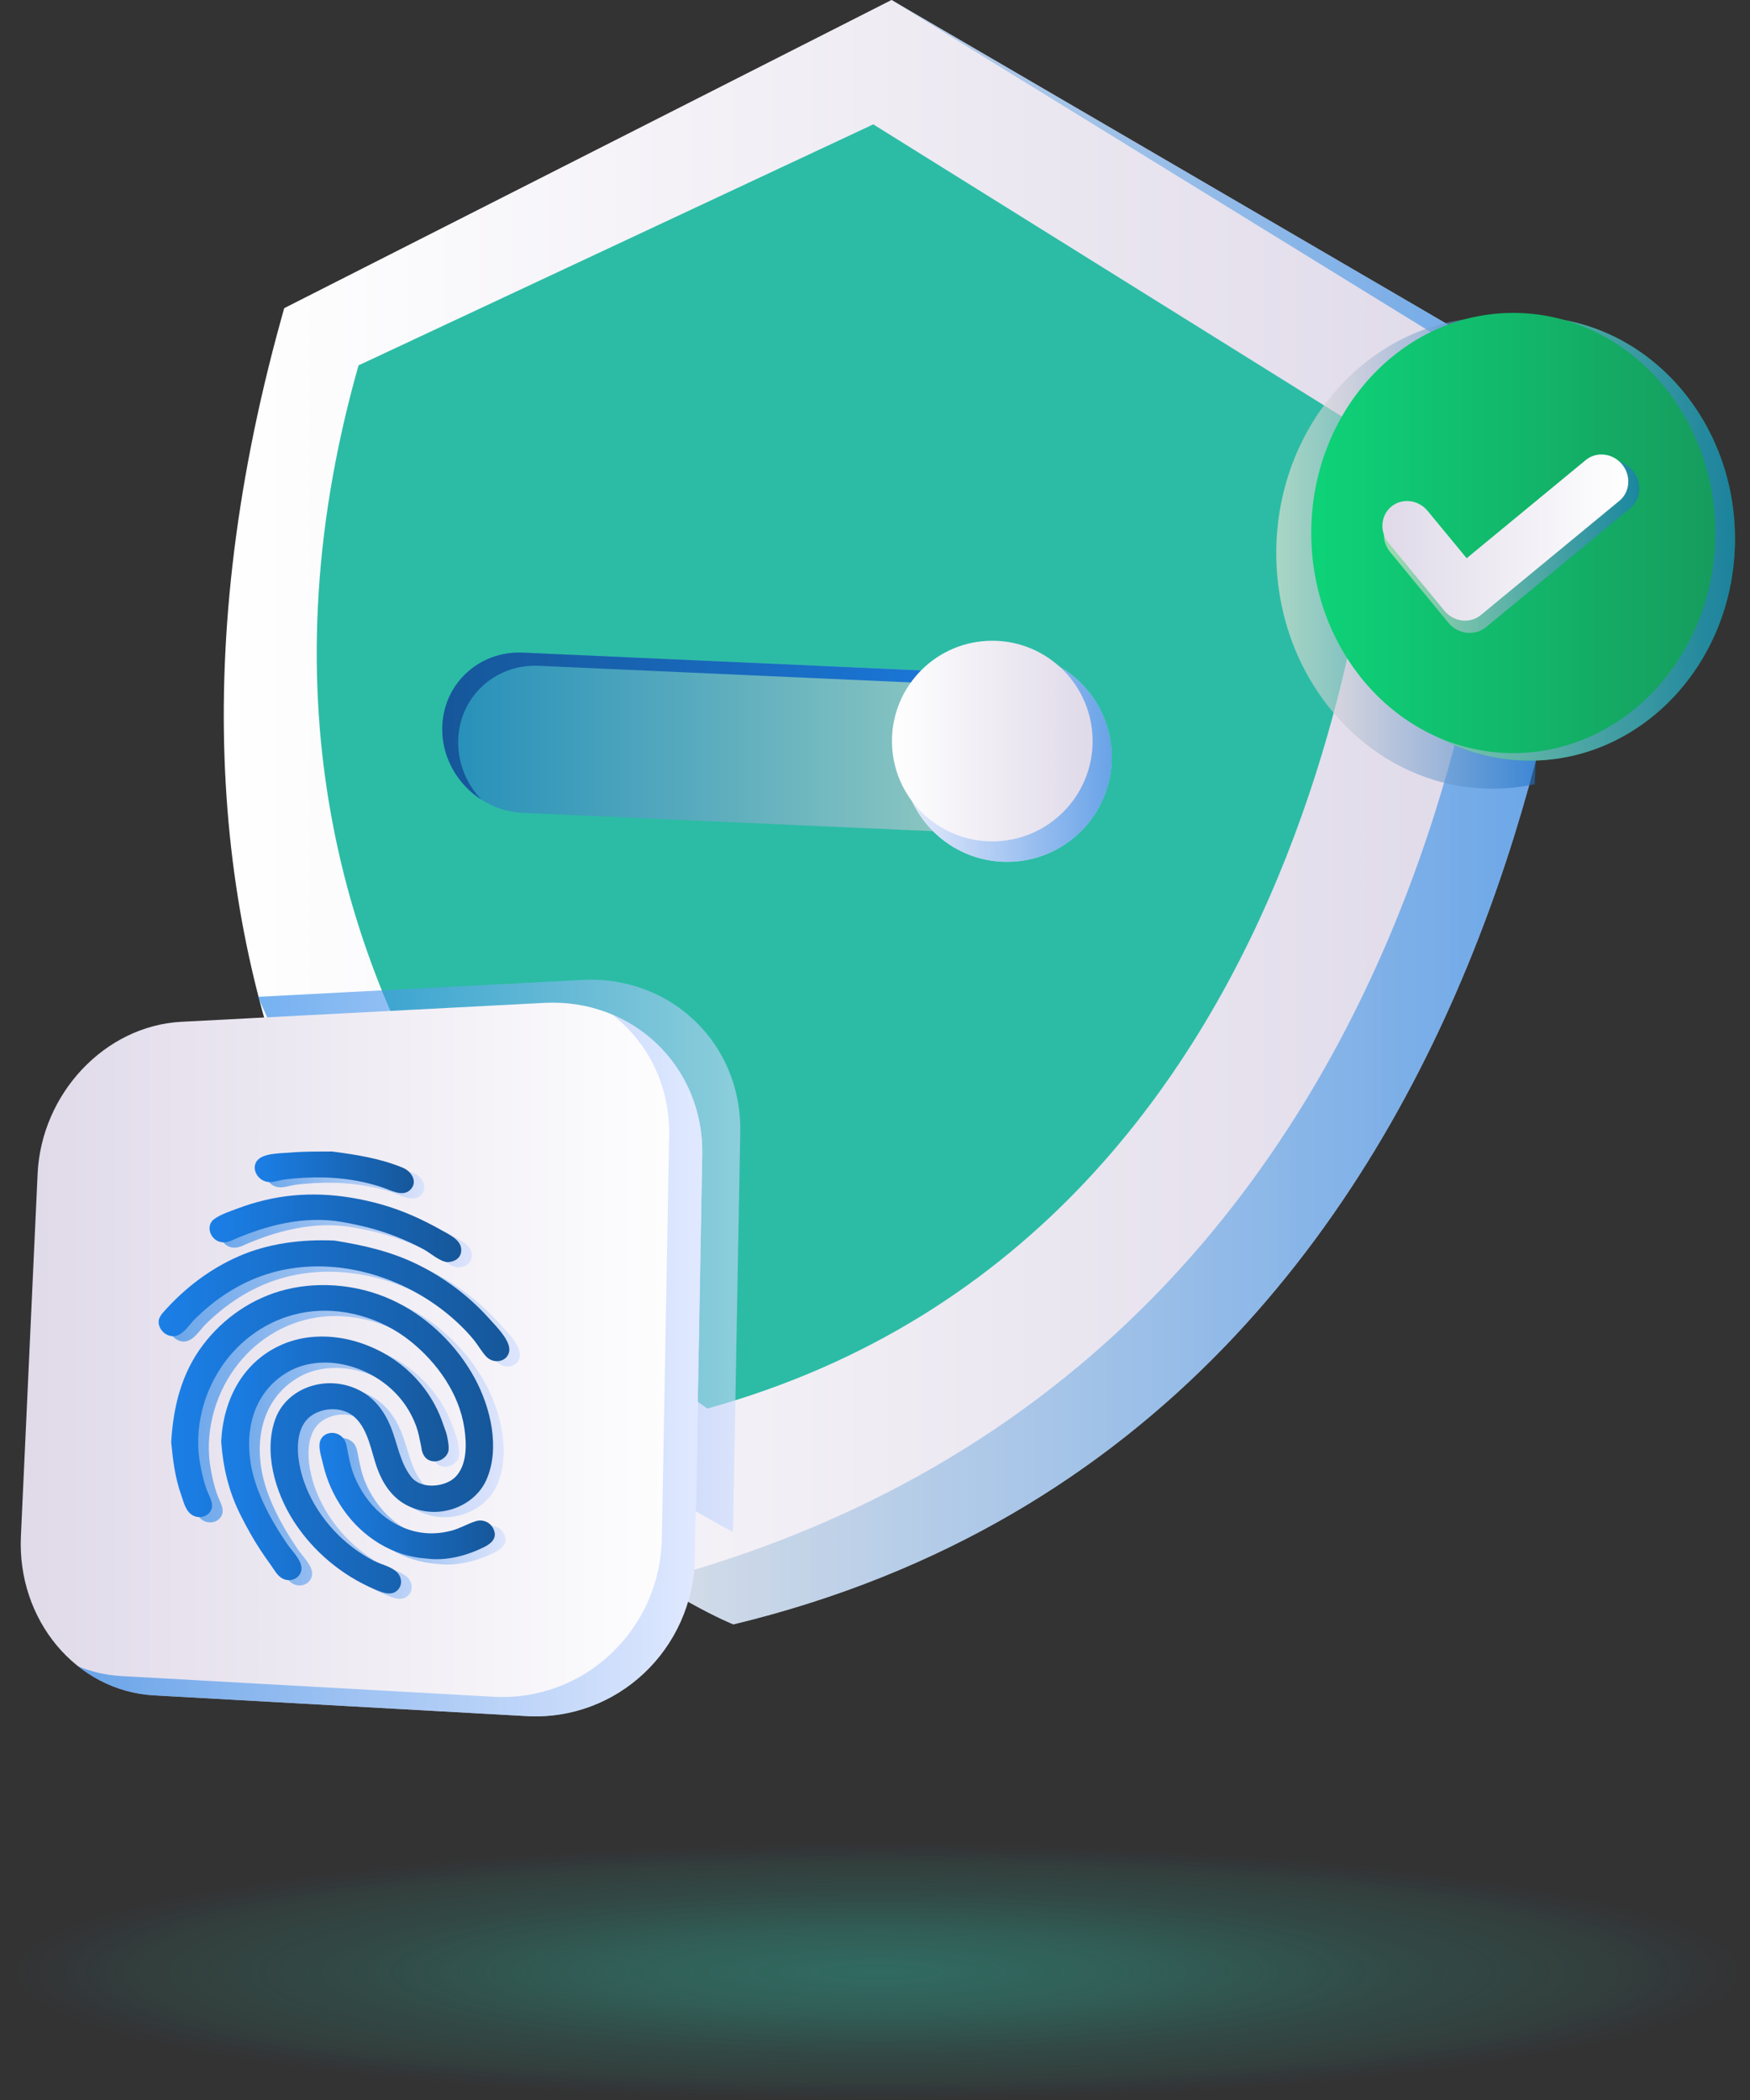 <svg xmlns="http://www.w3.org/2000/svg" width="270" height="324" viewBox="0 0 270 324" fill="none"><rect x="0" y="0" width="270" height="324" fill="#333333" stroke="none"/><path d="M137.543 0.001L245.309 62.856C245.309 62.856 243.294 219.189 113.151 250.617C113.151 250.617 73.343 234.854 51.142 184.111C28.941 133.367 137.543 0.001 137.543 0.001Z" fill="url(#paint0_linear_234_122)"></path><path opacity="0.6" d="M51.14 184.113C73.341 234.855 113.149 250.617 113.149 250.617C127.239 247.215 139.829 242.35 151.075 236.375C188.225 216.64 210.73 184.828 224.368 153.796C244.732 107.455 245.308 62.856 245.308 62.856L137.544 0C137.544 0 28.939 133.366 51.14 184.113Z" fill="url(#paint1_linear_234_122)"></path><path d="M126.251 20.377L207.838 67.963C207.838 67.963 206.312 186.318 107.785 210.111C107.785 210.111 77.647 198.177 60.839 159.761C44.032 121.345 126.251 20.377 126.251 20.377Z" fill="url(#paint2_linear_234_122)"></path><path opacity="0.6" d="M126.251 20.377L207.838 67.963C207.838 67.963 206.312 186.318 107.785 210.111C107.785 210.111 77.647 198.177 60.839 159.761C44.032 121.345 126.251 20.377 126.251 20.377Z" fill="url(#paint3_linear_234_122)"></path><path d="M34.827 120.99C39.754 206.922 103.078 243.365 103.078 243.365C235.237 206.7 232.414 58.426 232.414 58.426L137.545 0L43.851 47.545C43.707 48.051 43.567 48.556 43.427 49.058C35.904 76.107 33.628 100.022 34.827 120.99Z" fill="url(#paint4_linear_234_122)"></path><path d="M134.735 19.188L212.745 67.824C212.745 67.824 209.192 189.558 109.14 217.317C109.14 217.317 25.424 161.61 55.318 56.371L134.735 19.188Z" fill="#2CBCA5"></path><path opacity="0.6" d="M80.669 125.417L155.581 128.76C162.45 129.066 168.018 123.78 168.018 116.952C168.018 110.124 162.45 104.34 155.581 104.034L80.669 100.691C73.801 100.384 68.233 105.671 68.233 112.499C68.233 119.326 73.801 125.11 80.669 125.417Z" fill="url(#paint5_linear_234_122)"></path><path d="M68.234 112.497C68.234 115.911 69.626 119.063 71.874 121.405C72.589 122.145 73.386 122.802 74.257 123.365C72.051 121.035 70.686 117.908 70.686 114.535C70.686 107.706 76.254 102.418 83.12 102.725L158.032 106.07C160.374 106.173 162.568 106.917 164.438 108.116C164.417 108.092 164.393 108.071 164.372 108.047C162.124 105.709 159.014 104.188 155.578 104.032L80.667 100.691C73.801 100.383 68.234 105.672 68.234 112.497Z" fill="url(#paint6_linear_234_122)"></path><path d="M155.375 132.974C146.456 132.974 139.226 125.744 139.226 116.826C139.226 107.908 146.456 100.678 155.375 100.678C164.293 100.678 171.523 107.908 171.523 116.826C171.523 125.744 164.293 132.974 155.375 132.974Z" fill="url(#paint7_linear_234_122)"></path><path opacity="0.6" d="M155.375 132.974C146.456 132.974 139.226 125.744 139.226 116.826C139.226 107.908 146.456 100.678 155.375 100.678C164.293 100.678 171.523 107.908 171.523 116.826C171.523 125.744 164.293 132.974 155.375 132.974Z" fill="url(#paint8_linear_234_122)"></path><path d="M153.096 129.812C144.548 129.812 137.619 122.883 137.619 114.335C137.619 105.787 144.548 98.858 153.096 98.858C161.644 98.858 168.574 105.787 168.574 114.335C168.574 122.883 161.644 129.812 153.096 129.812Z" fill="url(#paint9_linear_234_122)"></path><path opacity="0.6" d="M114.209 174.65L113.092 236.375C75.942 216.64 53.437 184.828 39.799 153.796L89.864 151.187C103.411 150.481 114.46 160.938 114.209 174.65Z" fill="url(#paint10_linear_234_122)"></path><path d="M81.255 264.769L23.799 261.574C11.719 260.902 2.63 249.884 3.223 237.031L5.801 181.114C6.372 168.729 16.188 158.263 27.988 157.648L83.999 154.729C97.545 154.023 108.593 164.478 108.345 178.191L107.221 240.232C106.962 254.522 95.18 265.544 81.255 264.769Z" fill="url(#paint11_linear_234_122)"></path><path opacity="0.6" d="M108.345 178.192L107.219 240.234C106.96 254.521 95.18 265.546 81.254 264.769L23.798 261.572C19.376 261.326 15.354 259.694 12.062 257.097C14.129 257.94 16.356 258.457 18.698 258.589L76.151 261.786C90.076 262.558 101.861 251.538 102.12 237.247L103.242 175.204C103.381 167.471 99.93 160.778 94.465 156.533C102.785 160.047 108.521 168.269 108.345 178.192Z" fill="url(#paint12_linear_234_122)"></path><g opacity="0.6"><path d="M59.301 241.626C58.183 241.056 57.111 240.368 56.109 239.612C51.872 236.411 48.719 231.659 47.823 226.666C47.402 224.322 47.436 221.333 49.184 219.649C50.898 217.997 54.332 217.635 56.376 219.484C58.484 221.391 58.934 224.858 59.826 227.32C60.647 229.586 62.018 231.769 64.277 232.991C68.963 235.525 74.785 233.431 76.689 229.133C78.796 224.377 77.427 218.099 74.841 213.372C72.211 208.564 67.986 204.353 62.991 201.808C57.644 199.083 51.308 198.415 45.796 199.769C40.539 201.061 36.044 204.235 32.931 208.367C29.646 212.726 28.375 217.853 28.057 223.335C28.323 226.136 28.647 228.784 29.613 231.513C30 232.607 30.299 234.128 31.522 234.69C32.435 235.111 33.487 234.845 34.029 234.113C34.859 232.992 33.9 231.706 33.485 230.532C33.06 229.329 32.783 228.085 32.548 226.851C31.49 221.298 33.055 215.492 36.201 211.146C39.159 207.061 43.621 204.081 48.888 203.261C54.355 202.409 60.392 204.104 64.894 207.694C69.181 211.112 72.483 215.9 73.279 221.111C73.662 223.615 73.731 226.845 71.901 228.705C70.429 230.201 66.745 230.716 65.129 228.735C63.369 226.577 62.945 223.442 61.937 220.977C60.948 218.562 59.394 216.428 56.913 215.233C51.908 212.82 45.864 214.969 44.127 219.754C42.324 224.721 43.995 230.925 46.982 235.557C49.956 240.169 54.383 243.896 59.507 246.051C60.682 246.546 62.036 247.115 63.004 246.142C63.73 245.414 63.688 244.218 62.907 243.41C62.039 242.511 60.4 242.185 59.301 241.626Z" fill="url(#paint13_linear_234_122)"></path><path d="M41.05 229.572C38.984 223.205 40.04 216.165 45.827 212.636C51.336 209.277 59.388 211.527 63.589 216.806C64.577 218.049 65.345 219.451 65.873 220.906C66.205 221.822 66.37 222.756 66.567 223.695C66.591 223.81 66.619 223.982 66.658 224.174C66.749 225.038 67.175 226.064 68.332 226.261C68.99 226.374 69.601 226.166 70.059 225.812C70.379 225.588 70.66 225.236 70.788 224.842C70.79 224.838 70.792 224.834 70.793 224.83C70.794 224.828 70.794 224.826 70.795 224.823C70.797 224.817 70.799 224.81 70.801 224.803C70.81 224.773 70.819 224.741 70.826 224.709C70.828 224.701 70.829 224.694 70.831 224.686C70.835 224.665 70.839 224.642 70.843 224.62C70.846 224.601 70.849 224.582 70.851 224.563C70.916 224.051 70.801 223.302 70.68 222.715C70.647 222.441 70.564 222.128 70.466 221.82L70.465 221.82C70.309 221.331 70.115 220.855 70.019 220.567C69.688 219.563 69.264 218.578 68.761 217.63C67.852 215.912 66.664 214.316 65.261 212.918C60.021 207.696 51.752 205.461 45.264 208.223C39.108 210.845 36.082 216.794 35.77 223.227C36.051 227.185 36.923 230.954 38.792 234.648C39.69 236.423 40.652 238.176 41.749 239.856C42.292 240.688 42.865 241.502 43.446 242.311C43.955 243.021 44.447 243.977 45.267 244.387C46.505 245.007 47.956 244.301 48.14 243.045C48.344 241.656 46.743 240.196 45.977 239.074C43.941 236.092 42.143 232.939 41.05 229.572Z" fill="url(#paint14_linear_234_122)"></path><path d="M77.067 204.208C74.073 200.857 70.37 198.081 66.343 196.051C62.138 193.931 57.768 192.945 53.231 192.222C48.087 192.003 42.959 192.672 38.409 194.678C34.055 196.598 30.295 199.47 27.177 202.903C26.521 203.625 25.861 204.305 26.223 205.394C26.448 206.068 26.999 206.64 27.698 206.872C29.537 207.482 30.66 205.377 31.672 204.371C34.521 201.535 37.915 199.188 41.803 197.755C50.024 194.724 59.677 196.289 67.484 201.227C69.31 202.382 71.02 203.715 72.571 205.208C73.375 205.982 74.138 206.794 74.832 207.659C75.459 208.442 75.961 209.378 76.648 210.107C77.822 211.353 79.915 210.935 80.201 209.341C80.5 207.677 78.147 205.416 77.067 204.208Z" fill="url(#paint15_linear_234_122)"></path><path d="M37.331 192.239C42.495 189.941 48.456 188.304 54.471 189.367C57.309 189.868 60.081 190.546 62.796 191.624C64.229 192.192 65.639 192.839 67.001 193.572C67.976 194.096 69.601 195.548 70.722 195.541C71.96 195.5 72.935 194.762 72.795 193.455C72.643 192.031 70.904 191.288 69.77 190.638C66.834 188.954 63.653 187.534 60.419 186.631C54.354 184.938 48.361 184.582 42.461 185.997C41.064 186.332 39.684 186.753 38.356 187.255C37.184 187.699 35.639 188.186 34.656 188.934C33.782 189.6 33.755 190.903 34.548 191.777C35.323 192.631 36.414 192.647 37.331 192.239Z" fill="url(#paint16_linear_234_122)"></path><path d="M75.035 235.522C73.733 235.937 72.599 236.649 71.25 236.997C70.109 237.291 68.913 237.437 67.702 237.383C65.072 237.268 62.498 236.149 60.457 234.402C58.598 232.81 57.157 230.689 56.279 228.491C55.737 227.134 55.46 225.706 55.204 224.3C55.047 223.435 54.851 222.703 53.996 222.202C52.898 221.559 51.485 221.97 51.069 223.072C50.684 224.092 51.231 225.612 51.473 226.676C52.045 229.185 53.11 231.579 54.632 233.759C57.6 238.014 62.259 240.949 67.431 241.284C70.496 241.702 73.748 240.811 76.333 239.516C77.448 238.957 78.43 238.123 77.778 236.716C77.28 235.643 76.089 235.186 75.035 235.522Z" fill="url(#paint17_linear_234_122)"></path><path d="M43.095 183.187C43.91 183.239 44.746 182.911 45.541 182.805C46.537 182.672 47.548 182.588 48.559 182.533C52.564 182.314 56.648 182.702 60.582 184.005C61.935 184.453 63.756 185.529 64.925 184.412C66.145 183.247 65.223 181.576 63.765 180.974C60.262 179.528 56.558 178.964 52.895 178.485C50.704 178.492 48.517 178.462 46.348 178.653C44.851 178.784 41.94 178.696 41.161 180.115C40.459 181.395 41.554 183.088 43.095 183.187Z" fill="url(#paint18_linear_234_122)"></path></g><path d="M57.658 240.804C56.539 240.234 55.468 239.546 54.466 238.79C50.228 235.59 47.076 230.837 46.18 225.844C45.759 223.5 45.793 220.511 47.54 218.828C49.255 217.175 52.688 216.813 54.733 218.662C56.841 220.569 57.29 224.036 58.183 226.498C59.003 228.765 60.374 230.947 62.633 232.169C67.319 234.703 73.141 232.609 75.045 228.311C77.153 223.555 75.783 217.277 73.197 212.55C70.567 207.742 66.342 203.531 61.347 200.986C56.001 198.261 49.664 197.593 44.152 198.947C38.895 200.239 34.401 203.413 31.287 207.545C28.003 211.905 26.731 217.032 26.413 222.513C26.679 225.314 27.003 227.962 27.969 230.691C28.356 231.785 28.656 233.306 29.878 233.868C30.792 234.289 31.843 234.023 32.386 233.291C33.215 232.17 32.256 230.884 31.841 229.709C31.416 228.507 31.139 227.263 30.904 226.029C29.847 220.476 31.411 214.67 34.557 210.324C37.515 206.239 41.977 203.259 47.244 202.438C52.711 201.587 58.748 203.282 63.251 206.872C67.537 210.29 70.839 215.078 71.635 220.288C72.018 222.793 72.087 226.023 70.258 227.882C68.785 229.379 65.101 229.894 63.486 227.913C61.725 225.754 61.301 222.619 60.293 220.154C59.304 217.739 57.75 215.606 55.27 214.41C50.264 211.997 44.221 214.147 42.483 218.931C40.68 223.898 42.351 230.102 45.338 234.734C48.313 239.347 52.739 243.073 57.863 245.229C59.039 245.723 60.392 246.293 61.361 245.32C62.086 244.591 62.044 243.395 61.264 242.587C60.395 241.689 58.756 241.363 57.658 240.804Z" fill="url(#paint19_linear_234_122)"></path><path d="M39.407 228.75C37.341 222.383 38.397 215.343 44.183 211.814C49.693 208.455 57.744 210.704 61.945 215.984C62.934 217.227 63.702 218.629 64.229 220.084C64.562 221 64.727 221.934 64.923 222.873C64.947 222.988 64.975 223.16 65.014 223.352C65.106 224.216 65.531 225.242 66.689 225.439C67.346 225.551 67.957 225.343 68.416 224.99C68.735 224.766 69.017 224.414 69.145 224.02C69.146 224.016 69.148 224.012 69.15 224.008C69.15 224.006 69.151 224.004 69.151 224.001C69.154 223.995 69.156 223.987 69.157 223.981C69.167 223.951 69.175 223.919 69.182 223.887C69.184 223.879 69.186 223.871 69.187 223.864C69.192 223.843 69.195 223.82 69.199 223.798C69.202 223.779 69.205 223.76 69.208 223.741C69.272 223.229 69.157 222.48 69.036 221.893C69.003 221.619 68.92 221.306 68.822 220.998L68.822 220.998C68.666 220.508 68.471 220.032 68.376 219.744C68.045 218.74 67.62 217.756 67.118 216.808C66.209 215.09 65.02 213.493 63.618 212.096C58.378 206.873 50.108 204.639 43.621 207.401C37.464 210.022 34.438 215.971 34.126 222.405C34.407 226.363 35.279 230.132 37.148 233.826C38.046 235.601 39.008 237.354 40.106 239.034C40.648 239.866 41.221 240.68 41.802 241.489C42.312 242.199 42.803 243.155 43.624 243.565C44.861 244.185 46.312 243.479 46.496 242.223C46.7 240.833 45.1 239.375 44.333 238.252C42.297 235.27 40.5 232.117 39.407 228.75Z" fill="url(#paint20_linear_234_122)"></path><path d="M75.424 203.386C72.429 200.036 68.726 197.259 64.699 195.229C60.494 193.109 56.124 192.123 51.587 191.401C46.444 191.181 41.315 191.85 36.766 193.856C32.412 195.776 28.651 198.648 25.533 202.081C24.877 202.803 24.218 203.483 24.58 204.572C24.804 205.246 25.355 205.818 26.055 206.05C27.893 206.66 29.017 204.555 30.028 203.549C32.878 200.713 36.272 198.366 40.159 196.933C48.381 193.903 58.034 195.467 65.841 200.406C67.666 201.56 69.377 202.893 70.928 204.387C71.732 205.16 72.495 205.972 73.189 206.838C73.816 207.62 74.318 208.557 75.005 209.286C76.178 210.532 78.272 210.113 78.558 208.519C78.856 206.855 76.503 204.594 75.424 203.386Z" fill="url(#paint21_linear_234_122)"></path><path d="M35.687 191.417C40.852 189.12 46.812 187.482 52.827 188.545C55.666 189.046 58.437 189.724 61.153 190.802C62.585 191.371 63.995 192.017 65.358 192.75C66.333 193.274 67.958 194.726 69.078 194.719C70.317 194.678 71.292 193.94 71.152 192.633C70.999 191.209 69.26 190.466 68.126 189.816C65.191 188.132 62.009 186.712 58.776 185.809C52.711 184.116 46.717 183.76 40.817 185.175C39.421 185.51 38.04 185.931 36.712 186.433C35.54 186.877 33.995 187.364 33.012 188.113C32.138 188.779 32.112 190.081 32.904 190.955C33.679 191.81 34.77 191.825 35.687 191.417Z" fill="url(#paint22_linear_234_122)"></path><path d="M73.392 234.7C72.089 235.115 70.955 235.827 69.606 236.175C68.465 236.469 67.269 236.615 66.058 236.562C63.428 236.446 60.854 235.327 58.813 233.58C56.955 231.989 55.513 229.867 54.635 227.669C54.093 226.312 53.816 224.884 53.56 223.478C53.403 222.613 53.207 221.881 52.352 221.38C51.254 220.737 49.841 221.148 49.425 222.25C49.04 223.27 49.587 224.79 49.83 225.854C50.401 228.363 51.466 230.756 52.988 232.937C55.956 237.191 60.615 240.127 65.787 240.462C68.853 240.88 72.104 239.989 74.689 238.694C75.804 238.135 76.787 237.301 76.134 235.893C75.636 234.821 74.445 234.365 73.392 234.7Z" fill="url(#paint23_linear_234_122)"></path><path d="M41.451 182.365C42.267 182.417 43.102 182.089 43.897 181.983C44.893 181.85 45.905 181.766 46.915 181.711C50.92 181.492 55.005 181.88 58.938 183.183C60.291 183.631 62.112 184.707 63.281 183.59C64.501 182.425 63.579 180.754 62.121 180.152C58.618 178.706 54.914 178.143 51.251 177.663C49.06 177.671 46.873 177.64 44.704 177.831C43.208 177.962 40.297 177.875 39.518 179.294C38.815 180.573 39.91 182.266 41.451 182.365Z" fill="url(#paint24_linear_234_122)"></path><path opacity="0.6" d="M236.774 120.99C234.674 121.446 232.496 121.685 230.273 121.685C211.848 121.685 196.912 105.409 196.912 85.332C196.912 66.024 210.726 50.233 228.173 49.058C235.697 76.107 237.973 100.022 236.774 120.99Z" fill="url(#paint25_linear_234_122)"></path><path d="M236.025 117.353C253.507 117.353 267.68 102.031 267.68 83.131C267.68 64.23 253.507 48.908 236.025 48.908C218.542 48.908 204.369 64.23 204.369 83.131C204.369 102.031 218.542 117.353 236.025 117.353Z" fill="url(#paint26_linear_234_122)"></path><path opacity="0.6" d="M236.025 117.353C253.507 117.353 267.68 102.031 267.68 83.131C267.68 64.23 253.507 48.908 236.025 48.908C218.542 48.908 204.369 64.23 204.369 83.131C204.369 102.031 218.542 117.353 236.025 117.353Z" fill="url(#paint27_linear_234_122)"></path><path d="M233.477 116.195C250.69 116.195 264.644 100.991 264.644 82.236C264.644 63.481 250.69 48.277 233.477 48.277C216.264 48.277 202.31 63.481 202.31 82.236C202.31 100.991 216.264 116.195 233.477 116.195Z" fill="url(#paint28_linear_234_122)"></path><path opacity="0.6" d="M246.1 71.912L227.013 87.647L220.759 80.061C219.271 78.256 216.666 77.947 214.94 79.37C213.214 80.793 213.02 83.409 214.508 85.214L223.456 96.068C224.943 97.873 227.549 98.182 229.275 96.759L251.488 78.448C253.214 77.025 253.408 74.408 251.92 72.603C250.432 70.799 247.826 70.489 246.1 71.912Z" fill="url(#paint29_linear_234_122)"></path><path d="M244.659 70.98L226.284 86.128L220.263 78.825C218.831 77.088 216.323 76.79 214.661 78.16C212.999 79.53 212.813 82.049 214.246 83.786L222.86 94.235C224.292 95.973 226.8 96.271 228.462 94.901L249.846 77.272C251.508 75.902 251.694 73.383 250.262 71.646C248.829 69.908 246.321 69.611 244.659 70.98Z" fill="url(#paint30_linear_234_122)"></path><path opacity="0.4" d="M135.386 324C61.041 324 0.773 315.16 0.773 304.256C0.773 293.351 61.041 284.511 135.386 284.511C209.731 284.511 270 293.351 270 304.256C270 315.16 209.731 324 135.386 324Z" fill="url(#paint31_radial_234_122)"></path><defs><linearGradient id="paint0_linear_234_122" x1="245.309" y1="125.309" x2="48.149" y2="125.309" gradientUnits="userSpaceOnUse"><stop offset="0.017" stop-color="#DADDE9"></stop><stop offset="1" stop-color="white"></stop></linearGradient><linearGradient id="paint1_linear_234_122" x1="245.308" y1="125.309" x2="48.147" y2="125.309" gradientUnits="userSpaceOnUse"><stop offset="0.006" stop-color="#1B7FE7"></stop><stop offset="1" stop-color="#FCE8D9"></stop></linearGradient><linearGradient id="paint2_linear_234_122" x1="207.838" y1="115.244" x2="58.574" y2="115.244" gradientUnits="userSpaceOnUse"><stop stop-color="#0AFDFD"></stop><stop offset="0.994" stop-color="#28B9FD"></stop></linearGradient><linearGradient id="paint3_linear_234_122" x1="207.838" y1="115.244" x2="58.574" y2="115.244" gradientUnits="userSpaceOnUse"><stop stop-color="#FCE8D9"></stop><stop offset="0.994" stop-color="#2072C7"></stop></linearGradient><linearGradient id="paint4_linear_234_122" x1="232.418" y1="121.682" x2="34.525" y2="121.682" gradientUnits="userSpaceOnUse"><stop offset="0.017" stop-color="#E0DAE9"></stop><stop offset="1" stop-color="white"></stop></linearGradient><linearGradient id="paint5_linear_234_122" x1="168.017" y1="114.725" x2="68.233" y2="114.725" gradientUnits="userSpaceOnUse"><stop stop-color="#FCE8D9"></stop><stop offset="0.994" stop-color="#2072C7"></stop></linearGradient><linearGradient id="paint6_linear_234_122" x1="164.438" y1="112.022" x2="68.234" y2="112.022" gradientUnits="userSpaceOnUse"><stop stop-color="#1B7FE7"></stop><stop offset="0.994" stop-color="#16579A"></stop></linearGradient><linearGradient id="paint7_linear_234_122" x1="171.523" y1="116.826" x2="139.226" y2="116.826" gradientUnits="userSpaceOnUse"><stop offset="0.017" stop-color="#E0DAE9"></stop><stop offset="1" stop-color="white"></stop></linearGradient><linearGradient id="paint8_linear_234_122" x1="171.523" y1="116.826" x2="139.226" y2="116.826" gradientUnits="userSpaceOnUse"><stop offset="0.006" stop-color="#1B7FE7"></stop><stop offset="1" stop-color="#D9E0FC"></stop></linearGradient><linearGradient id="paint9_linear_234_122" x1="168.574" y1="114.335" x2="137.619" y2="114.335" gradientUnits="userSpaceOnUse"><stop offset="0.017" stop-color="#E0DAE9"></stop><stop offset="1" stop-color="white"></stop></linearGradient><linearGradient id="paint10_linear_234_122" x1="39.799" y1="193.764" x2="114.214" y2="193.764" gradientUnits="userSpaceOnUse"><stop offset="0.006" stop-color="#1B7FE7"></stop><stop offset="1" stop-color="#CCDAFF"></stop></linearGradient><linearGradient id="paint11_linear_234_122" x1="3.195" y1="209.751" x2="108.349" y2="209.751" gradientUnits="userSpaceOnUse"><stop offset="0.017" stop-color="#E0DAE9"></stop><stop offset="1" stop-color="white"></stop></linearGradient><linearGradient id="paint12_linear_234_122" x1="12.062" y1="210.67" x2="108.349" y2="210.67" gradientUnits="userSpaceOnUse"><stop offset="0.006" stop-color="#1B7FE7"></stop><stop offset="1" stop-color="#CCDAFF"></stop></linearGradient><linearGradient id="paint13_linear_234_122" x1="28.057" y1="222.882" x2="77.722" y2="222.882" gradientUnits="userSpaceOnUse"><stop offset="0.006" stop-color="#1B7FE7"></stop><stop offset="1" stop-color="#CCDAFF"></stop></linearGradient><linearGradient id="paint14_linear_234_122" x1="35.77" y1="225.823" x2="70.87" y2="225.823" gradientUnits="userSpaceOnUse"><stop offset="0.006" stop-color="#1B7FE7"></stop><stop offset="1" stop-color="#CCDAFF"></stop></linearGradient><linearGradient id="paint15_linear_234_122" x1="26.12" y1="201.509" x2="80.227" y2="201.509" gradientUnits="userSpaceOnUse"><stop offset="0.006" stop-color="#1B7FE7"></stop><stop offset="1" stop-color="#CCDAFF"></stop></linearGradient><linearGradient id="paint16_linear_234_122" x1="33.976" y1="190.33" x2="72.809" y2="190.33" gradientUnits="userSpaceOnUse"><stop offset="0.006" stop-color="#1B7FE7"></stop><stop offset="1" stop-color="#CCDAFF"></stop></linearGradient><linearGradient id="paint17_linear_234_122" x1="50.936" y1="231.643" x2="77.987" y2="231.643" gradientUnits="userSpaceOnUse"><stop offset="0.006" stop-color="#1B7FE7"></stop><stop offset="1" stop-color="#CCDAFF"></stop></linearGradient><linearGradient id="paint18_linear_234_122" x1="40.944" y1="181.694" x2="65.491" y2="181.694" gradientUnits="userSpaceOnUse"><stop offset="0.006" stop-color="#1B7FE7"></stop><stop offset="1" stop-color="#CCDAFF"></stop></linearGradient><linearGradient id="paint19_linear_234_122" x1="26.413" y1="222.06" x2="76.078" y2="222.06" gradientUnits="userSpaceOnUse"><stop stop-color="#1B7FE7"></stop><stop offset="0.994" stop-color="#16579A"></stop></linearGradient><linearGradient id="paint20_linear_234_122" x1="34.126" y1="225.001" x2="69.227" y2="225.001" gradientUnits="userSpaceOnUse"><stop stop-color="#1B7FE7"></stop><stop offset="0.994" stop-color="#16579A"></stop></linearGradient><linearGradient id="paint21_linear_234_122" x1="24.477" y1="200.687" x2="78.583" y2="200.687" gradientUnits="userSpaceOnUse"><stop stop-color="#1B7FE7"></stop><stop offset="0.994" stop-color="#16579A"></stop></linearGradient><linearGradient id="paint22_linear_234_122" x1="32.332" y1="189.508" x2="71.165" y2="189.508" gradientUnits="userSpaceOnUse"><stop stop-color="#1B7FE7"></stop><stop offset="0.994" stop-color="#16579A"></stop></linearGradient><linearGradient id="paint23_linear_234_122" x1="49.292" y1="230.821" x2="76.344" y2="230.821" gradientUnits="userSpaceOnUse"><stop stop-color="#1B7FE7"></stop><stop offset="0.994" stop-color="#16579A"></stop></linearGradient><linearGradient id="paint24_linear_234_122" x1="39.301" y1="180.872" x2="63.847" y2="180.872" gradientUnits="userSpaceOnUse"><stop stop-color="#1B7FE7"></stop><stop offset="0.994" stop-color="#16579A"></stop></linearGradient><linearGradient id="paint25_linear_234_122" x1="196.912" y1="85.371" x2="237.076" y2="85.371" gradientUnits="userSpaceOnUse"><stop stop-color="#FCE8D9"></stop><stop offset="0.994" stop-color="#2072C7"></stop></linearGradient><linearGradient id="paint26_linear_234_122" x1="204.369" y1="83.131" x2="267.68" y2="83.131" gradientUnits="userSpaceOnUse"><stop offset="0.017" stop-color="#0ED278"></stop><stop offset="1" stop-color="#169C5D"></stop></linearGradient><linearGradient id="paint27_linear_234_122" x1="204.369" y1="83.131" x2="267.68" y2="83.131" gradientUnits="userSpaceOnUse"><stop stop-color="#FCE8D9"></stop><stop offset="0.994" stop-color="#2072C7"></stop></linearGradient><linearGradient id="paint28_linear_234_122" x1="202.31" y1="82.236" x2="264.644" y2="82.236" gradientUnits="userSpaceOnUse"><stop offset="0.017" stop-color="#0ED278"></stop><stop offset="1" stop-color="#169C5D"></stop></linearGradient><linearGradient id="paint29_linear_234_122" x1="213.507" y1="84.336" x2="252.92" y2="84.336" gradientUnits="userSpaceOnUse"><stop stop-color="#FCE8D9"></stop><stop offset="0.994" stop-color="#2072C7"></stop></linearGradient><linearGradient id="paint30_linear_234_122" x1="213.282" y1="82.941" x2="251.225" y2="82.941" gradientUnits="userSpaceOnUse"><stop offset="0.017" stop-color="#E0DAE9"></stop><stop offset="1" stop-color="white"></stop></linearGradient><radialGradient id="paint31_radial_234_122" cx="0" cy="0" r="1" gradientUnits="userSpaceOnUse" gradientTransform="translate(135.386 304.256) rotate(180) scale(134.602 19.746)"><stop offset="0.006" stop-color="#2CBCA5"></stop><stop offset="0.298" stop-color="#2CBCA5" stop-opacity="0.8"></stop><stop offset="0.616" stop-color="#2CBCA5" stop-opacity="0.4"></stop><stop offset="0.861" stop-color="#2CBCA5" stop-opacity="0.2"></stop><stop offset="1" stop-color="#1B7FE7" stop-opacity="0"></stop></radialGradient></defs></svg>